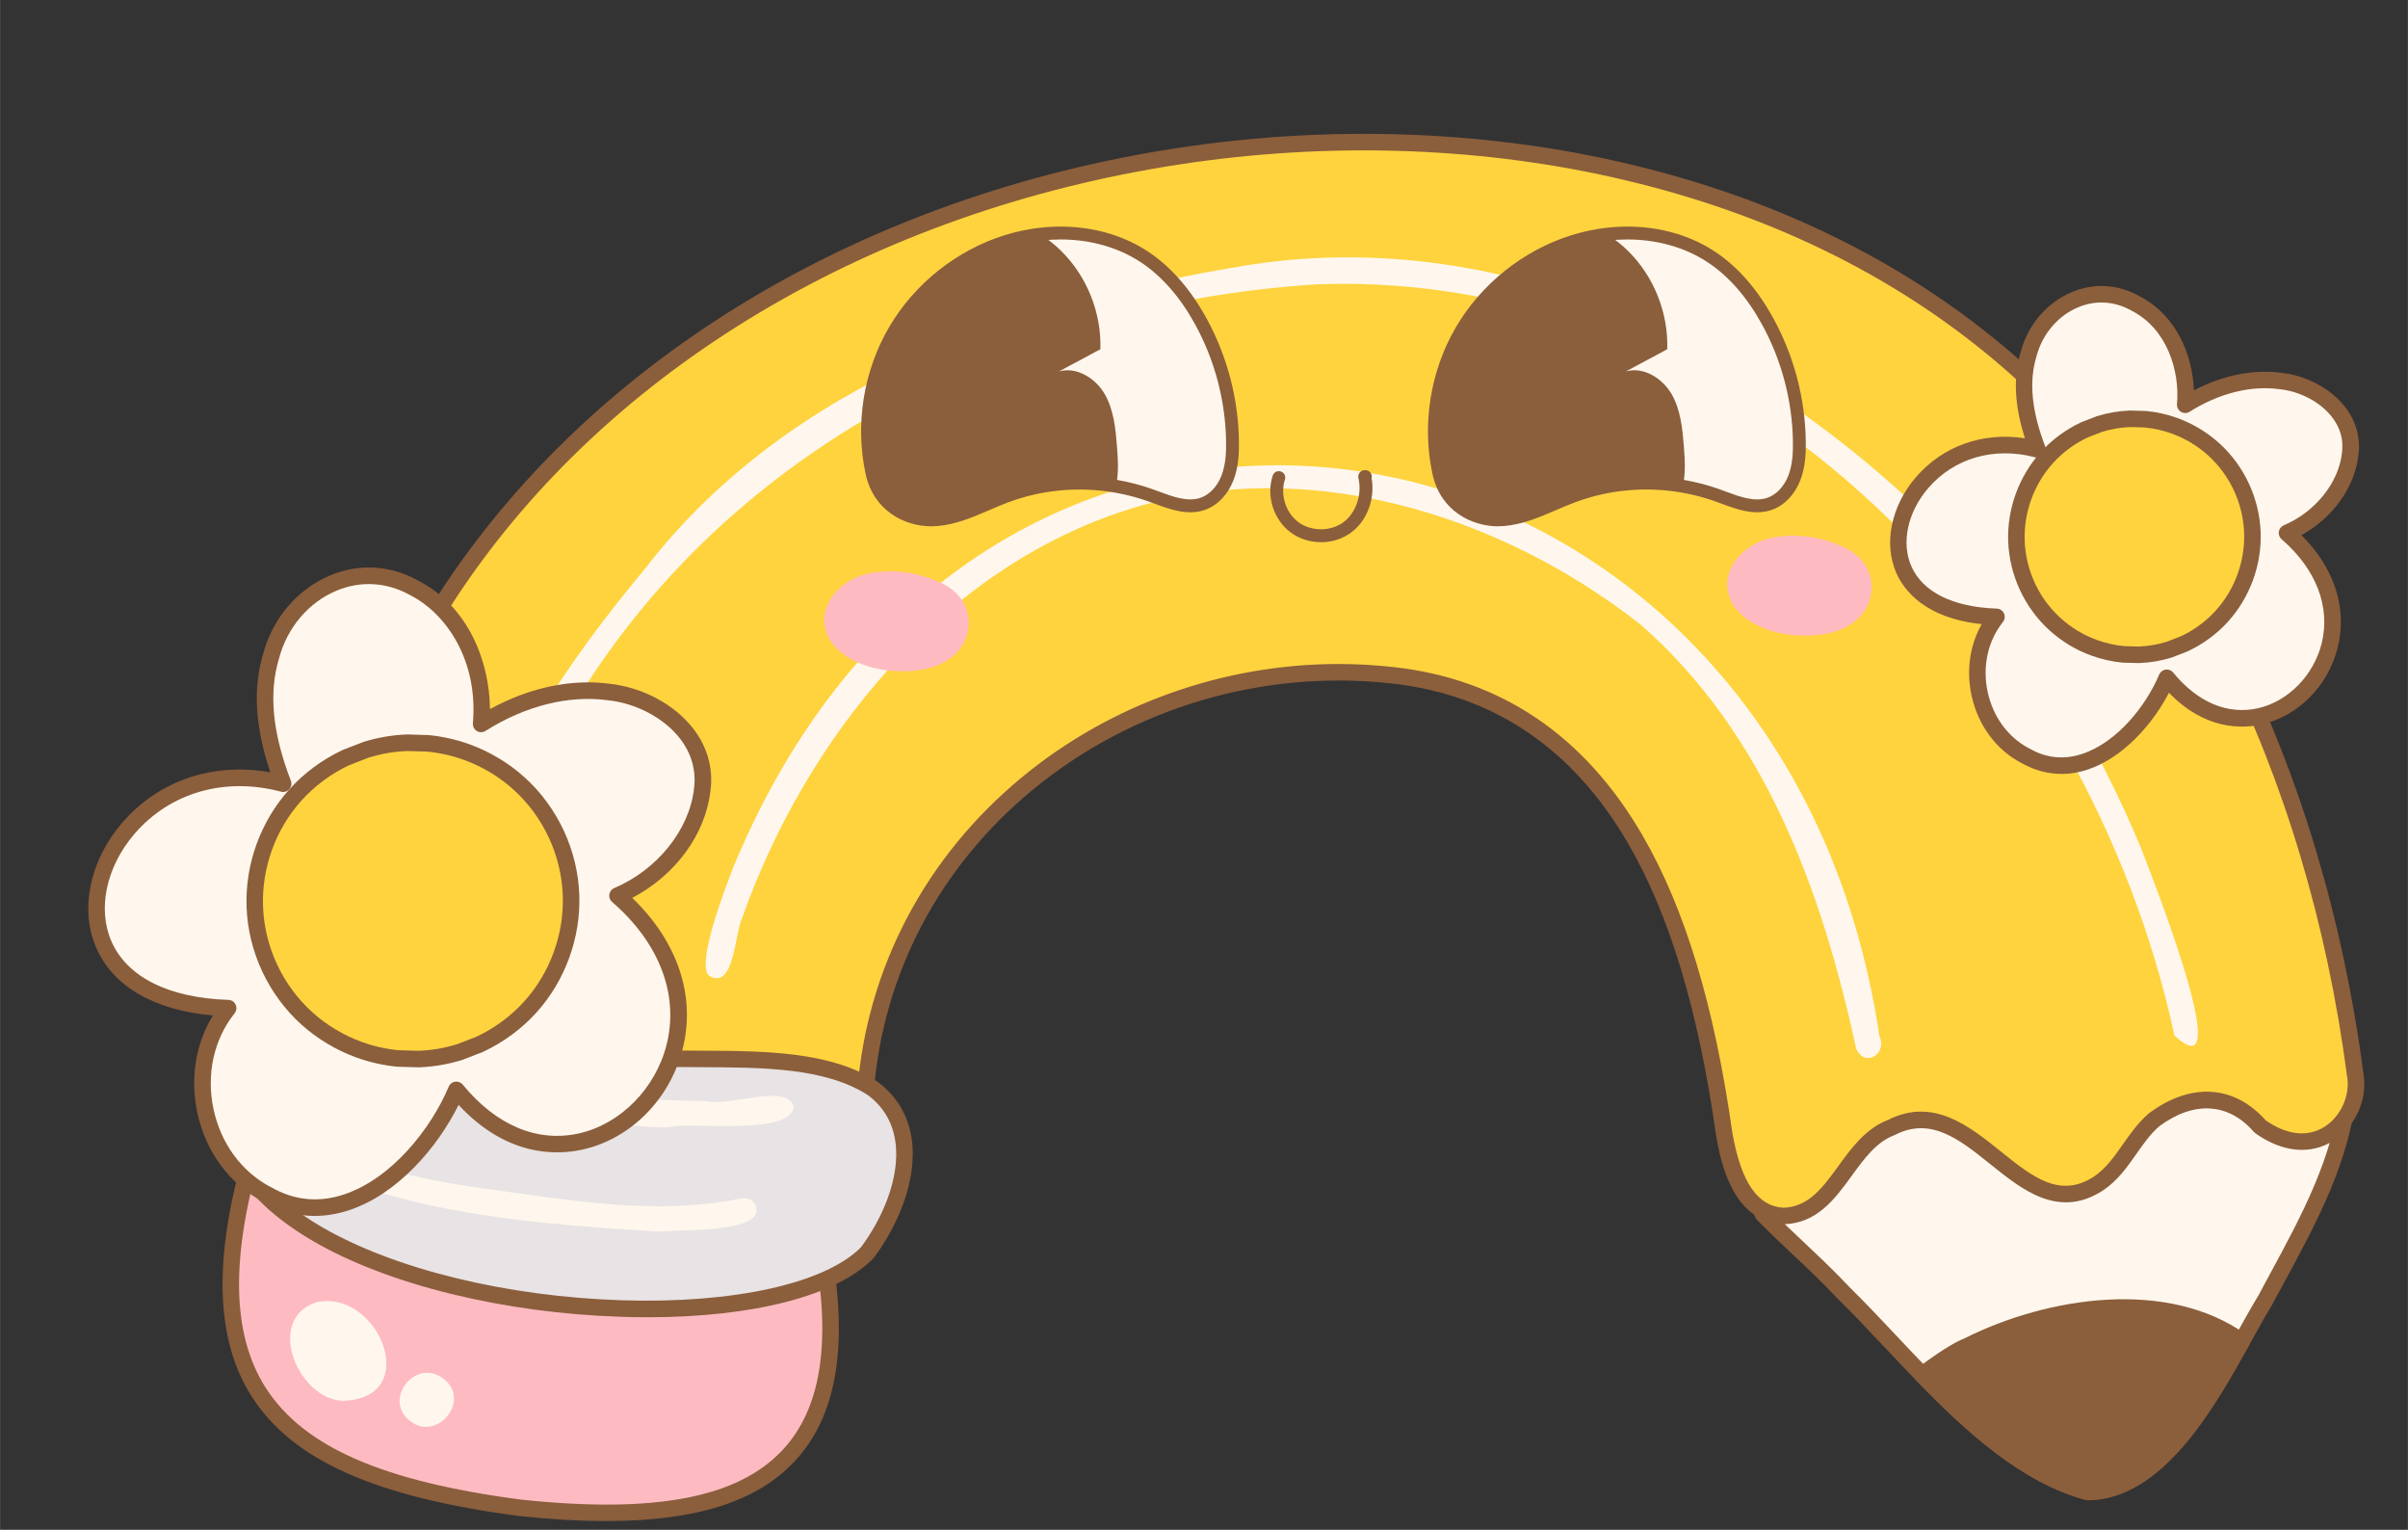 <?xml version="1.0" encoding="UTF-8"?>
<!DOCTYPE svg PUBLIC '-//W3C//DTD SVG 1.0//EN'
          'http://www.w3.org/TR/2001/REC-SVG-20010904/DTD/svg10.dtd'>
<svg data-name="Layer 2" height="463" preserveAspectRatio="xMidYMid meet" version="1.0" viewBox="-26.7 -40.5 728.8 462.9" width="729" xmlns="http://www.w3.org/2000/svg" xmlns:xlink="http://www.w3.org/1999/xlink" zoomAndPan="magnify"
><rect x="-26.7" y="-40.5" width="728.8" height="462.9" fill="#333333" stroke="none"/><g data-name="Layer 1"
  ><g
    ><g
      ><g
        ><g id="change1_1"
          ><path d="M684.03,289.91c-2.23,22.89-14.46,43.02-25.05,62.92-2.21,3.62-4.6,7.96-7.19,12.59-11.04,19.81-25.74,45.27-46.52,45.53-18.49-4.94-35.12-19.94-50.18-35.45-8.3-8.54-16.12-17.23-23.53-24.5-7.85-8.4-16.65-15.96-24.68-24.09-2.11-3.58,1.42-7.03,5.04-5.11,2.26-7.43,9.29-2.16,13.48-8.3,22.41-32.12,96.13-46.28,133.1-38.5,7.03,1.92,27.13,5.23,25.52,14.92Z" fill="#fff7ed"
          /></g
          ><g id="change2_1"
          ><path d="M605.27,413.45c-.22,0-.43-.03-.65-.08-19.28-5.15-36.06-20.4-51.32-36.12-3.35-3.45-6.63-6.93-9.81-10.3-4.77-5.06-9.28-9.85-13.68-14.16-.03-.03-.05-.05-.08-.08-4.44-4.75-9.28-9.32-13.97-13.74-3.54-3.34-7.19-6.79-10.66-10.3-.14-.15-.27-.31-.38-.49-1.52-2.58-1.26-5.55.67-7.56,1.33-1.39,3.21-2.02,5.11-1.83,1.95-3.36,5.13-3.82,7.57-4.17,2.51-.36,3.99-.65,5.27-2.53,6.13-8.78,22.38-25,62.54-35.23,26.13-6.66,54.16-8.31,73.14-4.31.05,0,.1.02.14.04.9.25,2.03.52,3.29.82,9.63,2.32,25.72,6.19,24.04,16.83-2.04,20.72-11.99,39.11-21.62,56.89-1.25,2.3-2.49,4.59-3.71,6.88-.02.04-.05.09-.07.13-1.83,3-3.81,6.55-5.91,10.31l-1.23,2.2c-10.33,18.53-25.94,46.53-48.67,46.81h-.03ZM533.35,349.25c4.45,4.37,8.98,9.18,13.77,14.26,3.16,3.36,6.43,6.83,9.76,10.25,13.97,14.38,30.67,29.73,48.69,34.68,19.66-.54,34.32-26.82,44.03-44.24l1.22-2.19c2.11-3.78,4.1-7.35,5.97-10.42,1.21-2.28,2.45-4.56,3.69-6.85,9.4-17.37,19.13-35.32,21.05-55.07,0-.06.01-.11.02-.17,1.02-6.12-13.36-9.58-20.27-11.24-1.29-.31-2.44-.59-3.37-.84-35.96-7.53-108.66,6.25-130.47,37.5-2.57,3.77-6.1,4.27-8.67,4.64-2.63.38-3.72.53-4.46,2.96-.22.71-.74,1.29-1.43,1.58-.69.29-1.47.25-2.13-.1-.82-.44-1.44-.25-1.75.07-.31.33-.34.79-.09,1.33,3.33,3.36,6.86,6.7,10.28,9.92,4.73,4.46,9.62,9.08,14.15,13.93ZM658.97,352.83h0,0Z" fill="#8b5e3c"
          /></g
        ></g
        ><g fill="#8b5e3c" id="change2_2"
        ><path d="M651.79,365.42c-11.04,19.81-25.74,45.27-46.52,45.53-18.49-4.94-35.12-19.94-50.18-35.45,5.73-4.41,11.25-7.85,13.7-8.69,24.47-12.33,59.88-18.04,83-1.39Z"
          /><path d="M605.27,413.45c-.22,0-.43-.03-.65-.08-19.28-5.15-36.06-20.4-51.32-36.12-.5-.51-.75-1.21-.7-1.92.05-.71.4-1.37.97-1.8,5.68-4.37,11.36-7.96,14.24-9.02,25.54-12.82,61.82-18.13,85.44-1.11,1.03.74,1.34,2.14.72,3.25-10.33,18.53-25.94,46.53-48.67,46.81h-.03ZM558.87,375.79c13.56,13.77,29.53,27.93,46.71,32.65,18.93-.52,33.21-24.89,42.92-42.25-22-14.27-55.04-9.01-78.58,2.85-.1.05-.21.1-.31.13-1.71.58-5.79,2.99-10.73,6.62Z"
        /></g
        ><g
        ><g id="change3_2"
          ><path d="M686.14,284.66c2.28,12.65-11.37,28.15-28.78,15.71-9.19-10.57-21.23-10.11-32.09-2.03-6.55,5.61-9.56,14.47-16.9,19.32-23.43,15.17-37.82-29.73-62.64-16.98-13.77,5.2-16.64,26.29-32.67,26.78-12.3-.68-16.11-14.66-17.91-24.76-8.54-60.49-29.78-131.09-100.36-138.86-77.87-8.73-153.12,45.71-159.5,125.52-.58,4.06-5.15,6.84-8.75,5.03-34.34-.85-69.54-6.08-102.36-16.67-15.06-5.91-29.49-13.85-44.71-18.9-1.69,7.12-11.48,8.12-12.77.6-.78-4.81,1.73-9.52,2.26-14.28,8.06-37.38,19.71-75.01,40.95-107.14C207.88-9.01,446.18-40.55,575.11,63.73c65.12,52.68,100.36,139.52,111.03,220.93Z" fill="#fed33e"
          /></g
          ><g id="change2_12"
          ><path d="M513.07,329.95s-.09,0-.14,0c-15.62-.87-18.97-19.72-20.23-26.82-5.35-37.85-14.05-66.73-26.62-88.38-16.69-28.75-40.76-45.04-71.56-48.43-38.98-4.38-78.6,7.36-108.7,32.19-28.14,23.21-45.19,55.54-48.03,91.04,0,.05,0,.1-.02.15-.41,2.85-2.22,5.37-4.85,6.74-2.25,1.18-4.75,1.32-6.93.42-36.46-.94-70.97-6.59-102.56-16.77-.05-.02-.1-.03-.15-.05-6.34-2.49-12.64-5.37-18.74-8.15-7.69-3.51-15.61-7.13-23.6-9.94-1.9,3.52-5.53,5.26-8.74,5.16-4.1-.13-7.22-2.99-7.95-7.28-.57-3.56.31-6.83,1.16-10,.47-1.74.91-3.38,1.09-4.98,0-.08.02-.17.04-.25,9.93-46.07,23.06-80.38,41.31-107.99C154.27,66.95,235.13,18.72,329.72,4.28c44.62-6.81,90.34-5.48,132.25,3.86,44.32,9.87,82.91,27.92,114.72,53.65,58.82,47.58,99.62,128.67,111.93,222.49,1.37,7.76-2.35,16.14-9.07,20.39-6.9,4.37-15.51,3.54-23.64-2.27-.16-.11-.3-.25-.43-.39-7.71-8.86-18.15-9.48-28.64-1.72-2.67,2.31-4.73,5.24-6.91,8.35-2.82,4.01-5.73,8.17-10.17,11.1-13.37,8.65-24.34-.16-34.03-7.95-9.26-7.44-18-14.47-28.85-8.9-.08.04-.17.08-.26.12-5.41,2.04-9.03,7-12.86,12.26-5.15,7.07-10.48,14.38-20.62,14.68-.02,0-.05,0-.08,0ZM378.44,160.42c5.54,0,11.09.31,16.63.93,32.46,3.57,57.8,20.69,75.33,50.89,12.9,22.22,21.8,51.69,27.23,90.11,2.65,14.89,7.57,22.11,15.46,22.6,7.63-.28,11.8-6,16.62-12.62,4.06-5.58,8.27-11.34,15-13.94,13.67-6.93,24.54,1.8,34.14,9.51,9.58,7.69,17.85,14.34,28.16,7.66,3.62-2.4,6.14-5.99,8.81-9.79,2.28-3.25,4.64-6.61,7.82-9.33.04-.04.09-.07.13-.11,12.61-9.37,25.77-8.55,35.27,2.17,6.4,4.48,12.72,5.18,17.82,1.95,4.98-3.15,7.85-9.61,6.81-15.34,0-.04-.01-.08-.02-.12-12.14-92.58-52.28-172.52-110.13-219.31-31.2-25.24-69.1-42.95-112.66-52.65-41.31-9.2-86.4-10.52-130.41-3.8-93.2,14.23-172.82,61.67-218.45,130.16-17.88,27.04-30.77,60.78-40.56,106.16-.23,1.93-.73,3.79-1.21,5.59-.75,2.78-1.45,5.41-1.05,7.89.45,2.62,2.18,3.07,3.18,3.1,1.83.1,4.07-1.25,4.69-3.88.16-.68.6-1.26,1.21-1.61.61-.34,1.34-.41,2.01-.19,9,2.99,17.82,7.02,26.35,10.91,6.01,2.74,12.22,5.58,18.41,8.01,31.26,10.07,65.43,15.63,101.58,16.52.37,0,.73.1,1.06.27.86.44,1.93.39,2.93-.14,1.17-.61,2.01-1.74,2.21-2.95,2.97-36.83,20.66-70.36,49.83-94.42,26.86-22.15,61.04-34.23,95.8-34.23Z" fill="#8b5e3c"
          /></g
        ></g
        ><g
        ><g id="change4_1"
          ><path d="M222.33,337.62c12.91,72.15-29.53,84.7-91.72,78.11-71.88-9.48-102.85-34.58-80.25-109.64.42-2.87,3.19-6.2,6.32-4.77,4.42,7.81,10.17,15.14,19.46,17.75,41.87,12.99,104.07,31.01,141.02,3.08,5.7,1.07,3.78,11.06,5.17,15.47Z" fill="#fdbbc1"
          /></g
          ><g id="change2_5"
          ><path d="M156.8,419.75c-8.03,0-16.83-.51-26.45-1.53-43.51-5.73-68.4-16.82-80.76-35.96-11.35-17.57-11.9-42.67-1.67-76.73.45-2.61,2.16-5.12,4.31-6.29,1.75-.95,3.7-1.02,5.49-.2.48.22.88.58,1.14,1.04,3.61,6.38,8.91,14.03,17.96,16.57,35.59,11.04,101.72,31.55,138.84,3.5.56-.43,1.27-.59,1.97-.46,5.85,1.1,6.25,7.71,6.54,12.53.11,1.76.22,3.58.55,4.65.03.1.06.21.08.31,5.32,29.73,1.73,50.82-10.97,64.46-11.35,12.19-29.76,18.11-57.02,18.11ZM55.04,303.49c-.14.02-.27.07-.42.15-.83.45-1.62,1.69-1.78,2.82-.02.12-.04.24-.08.36-9.83,32.65-9.49,56.45,1.03,72.74,11.5,17.79,35.29,28.19,77.15,33.7,40.49,4.29,65.68-.48,79.22-15.02,11.53-12.39,14.72-32.02,9.73-60.02-.48-1.62-.6-3.6-.72-5.68-.21-3.57-.49-6.46-1.67-7.51-16.8,12.13-39.47,16.52-69.26,13.43-25.09-2.61-50.75-10.13-72.84-16.98-10.28-2.88-16.28-10.95-20.36-17.97Z" fill="#8b5e3c"
          /></g
        ></g
        ><g
        ><g id="change5_1"
          ><path d="M237.35,288.79c16.69,12.41,8.88,35.92-1.65,49.82-34.83,35.38-212.47,14.68-192.9-55.15,5.78-25.73,32.15-36.44,54.49-20.41,15.05,5.68,30.9,9.65,46.7,13.09,28.88,8.52,69.64-2.54,93.36,12.65Z" fill="#e8e3e4"
          /></g
          ><g id="change2_7"
          ><path d="M169.18,358.08c-2.59,0-5.21-.04-7.88-.13-35.6-1.14-70.4-9.67-93.08-22.81-23.89-13.85-33.51-31.93-27.83-52.29,2.99-13.21,11.25-23.28,22.68-27.63,11.37-4.33,24.26-2.28,35.42,5.61,16,6.01,33,10.04,46.05,12.87.06.01.12.03.18.05,12,3.54,26.52,3.61,40.56,3.67,19.29.09,39.24.18,53.44,9.28.05.03.1.06.14.1,5.86,4.35,9.35,10.21,10.38,17.41,1.83,12.85-4.75,26.99-11.52,35.93-.07.09-.14.17-.21.24-11.07,11.25-36.29,17.71-68.31,17.71ZM75.2,257.99c-3.54,0-7.03.62-10.36,1.89-9.85,3.75-16.99,12.54-19.59,24.12,0,.04-.02.08-.03.13-6.35,22.67,10.36,37.9,25.51,46.68,22,12.75,55.92,21.03,90.73,22.14,33.75,1.07,61.44-5.04,72.36-15.98,6.13-8.14,12.07-20.8,10.46-32.07-.83-5.8-3.63-10.53-8.34-14.05-12.97-8.27-31.29-8.35-50.69-8.44-14.36-.07-29.21-.13-41.87-3.85-13.28-2.89-30.6-7-46.96-13.18-.2-.08-.4-.18-.58-.31-6.51-4.68-13.67-7.08-20.63-7.08Z" fill="#8b5e3c"
          /></g
        ></g
        ><g id="change1_2"
        ><path d="M76.86,383.37c-13.34-.69-23.34-24.31-8.1-29.75,19-4.61,32.9,29.28,8.1,29.75Z" fill="#fff7ed"
        /></g
        ><g id="change1_3"
        ><path d="M98.82,390.4c-11.24-6.21.66-21.78,9.73-12.79,6.15,6.22-2.2,16.71-9.73,12.79Z" fill="#fff7ed"
        /></g
        ><g id="change1_4"
        ><path d="M177.21,300.28c-7.34,3.38-130.58-17.38-101.08-29.32,34,17.09,73.59,21.16,111.22,21.74,6.3,1.72,24.83-5.66,26.16,1.85-.96,8.26-29.1,4.79-36.29,5.73Z" fill="#fff7ed"
        /></g
        ><g id="change1_5"
        ><path d="M172.82,332.19c-35.46-2.23-72.55-4.83-105.3-19.54-6.85-4.35-.71-10.18,5.23-5.85,14.45,6.68,30.13,9.95,45.82,12.16,26.2,3.51,52.99,8.63,79.24,3.13,2-.44,4.02.97,4.42,2.95,1.45,7.76-24.22,6.42-29.4,7.15Z" fill="#fff7ed"
        /></g
        ><g id="change1_6"
        ><path d="M535.12,276.87c-10.36-47.66-27.49-95.26-65.2-128.31-42.95-33.8-102.02-51.86-155.4-34.81-56.21,17.92-97.51,69.36-116.65,123.64-2.17,4.42-2.33,20.97-9.37,17.69-5.62-1.87,4.98-28.48,6.66-33,78.78-190.69,317.83-145.1,346.96,50.89,2.53,5.32-4.28,9.79-7,3.9Z" fill="#fff7ed"
        /></g
        ><g id="change1_7"
        ><path d="M631.43,272.84c-25.94-120.37-130.07-232.02-259.5-227.32-97.86,6.36-189.52,54.78-234.49,144.49-7.96,13.23-11.97,28.74-17.4,42.78-2.66,3.35-7.4-.06-6.3-3.91,9.01-36.72,30.91-68.61,54.79-97.32,43.98-56.95,114.76-80.96,183.43-92,83.17-12.59,163.69,30.53,218.44,90.74,20.65,25.98,38.04,55.03,50.85,85.66,2.41,6.44,29.96,75.33,10.19,56.88Z" fill="#fff7ed"
        /></g
      ></g
      ><g
      ><g
        ><g id="change1_10"
          ><path d="M157.69,168.92c14.76,1.65,30.26,13.23,28.13,29.49-1.6,14.35-12.65,26.6-25.65,32.12,48.98,42.22-10.59,105.33-48.76,58.74-8.92,21.19-33.54,45.44-57.45,31.55l.33.2c-20.23-10.37-26.08-38.77-11.97-56.48-69.07-2.31-38.34-82.52,16.66-67.92-4.68-12.18-7.54-25.83-3.63-38.62,4.99-18.87,25.37-30.66,43.3-20.61,14.84,7.55,21.65,25.16,20.25,41.16,11.42-7.21,25.24-11.51,38.8-9.63Z" fill="#fff7ed"
          /></g
          ><g id="change2_6"
          ><path d="M68.54,327.43c-5.26,0-10.38-1.38-15.31-4.14-.03-.01-.06-.03-.09-.05-10.22-5.24-17.56-15.07-20.12-26.98-2.25-10.44-.54-20.95,4.69-29.5-17.69-1.56-30.12-8.7-35.26-20.37-5.09-11.55-2.07-26.38,7.68-37.78,11.07-12.94,27.62-18.53,44.96-15.42-4.62-13.74-5.31-25.53-2.13-35.93,2.8-10.6,10.33-19.46,20.11-23.6,8.81-3.73,18.32-3.19,26.76,1.52,15.12,7.72,21.6,24.32,21.75,38.89,11.95-6.55,24.73-9.25,36.44-7.64,9.8,1.1,19.36,6.23,24.96,13.38,4.38,5.59,6.23,12.14,5.34,18.92-1.48,13.23-10.63,25.64-23.69,32.46,13.73,13.19,19.29,29.63,15.29,45.6-3.83,15.29-15.71,27.28-30.27,30.54-7.94,1.78-23,2.21-37.57-13.5-6.4,12.91-18.48,26.95-33,31.81-3.55,1.19-7.06,1.78-10.51,1.78ZM54.81,318.47c.14.05.27.11.4.19,7.03,4.08,14.52,4.84,22.27,2.24,14.4-4.82,26.25-19.85,31.62-32.6.34-.81,1.08-1.38,1.95-1.5.86-.12,1.74.21,2.29.89,10.11,12.34,22.61,17.59,35.2,14.76,12.53-2.81,23.19-13.61,26.51-26.88,3.79-15.12-2.23-30.84-16.51-43.15-.66-.56-.97-1.43-.84-2.28.13-.85.7-1.58,1.49-1.92,13.05-5.54,22.75-17.63,24.15-30.09.72-5.47-.78-10.72-4.31-15.24-4.81-6.14-13.09-10.54-21.61-11.49-.02,0-.04,0-.07,0-11.87-1.65-25.05,1.65-37.12,9.27-.8.5-1.82.52-2.63.02-.81-.49-1.27-1.41-1.19-2.35,1.67-19.25-8.28-33.31-18.9-38.71-.03-.02-.06-.03-.09-.05-7.07-3.96-15.03-4.43-22.41-1.3-8.37,3.54-14.81,11.16-17.25,20.37-3.2,10.46-2.03,22.56,3.55,37.08.34.88.15,1.87-.47,2.57-.63.7-1.59.99-2.5.75-17.06-4.53-33.66.27-44.41,12.83-8.51,9.95-11.22,22.71-6.9,32.51,4.75,10.79,17.31,17.06,35.38,17.66.95.03,1.79.59,2.19,1.45.4.86.27,1.87-.31,2.61-6.32,7.93-8.64,18.54-6.36,29.11,2.2,10.19,8.34,18.63,16.9,23.26Z" fill="#8b5e3c"
          /></g
        ></g
        ><g
        ><g id="change3_3"
          ><path d="M93.82,279.79c-4.1-.39-8.08-1.28-11.95-2.69-5.79-2.11-11.16-5.33-15.73-9.46-9.52-8.59-15.29-20.97-15.75-33.78-.45-12.36,4.04-24.68,12.33-33.86,4.28-4.74,9.51-8.59,15.3-11.29,2.02-.78,4.05-1.57,6.07-2.35,4.04-1.25,8.18-1.96,12.41-2.12,2.06.06,4.12.12,6.18.18,4.1.39,8.08,1.28,11.95,2.69,5.79,2.11,11.16,5.33,15.73,9.46,9.52,8.59,15.29,20.97,15.75,33.78.45,12.36-4.04,24.68-12.33,33.86-4.28,4.74-9.51,8.59-15.3,11.29-2.02.78-4.05,1.57-6.07,2.35-4.04,1.25-8.18,1.96-12.41,2.12-2.06-.06-4.12-.12-6.18-.18Z" fill="#fed33e"
          /></g
          ><g id="change2_13"
          ><path d="M100.01,282.46s-.05,0-.07,0l-6.18-.18c-.05,0-.11,0-.16,0-4.29-.41-8.51-1.36-12.56-2.83-6.06-2.21-11.79-5.65-16.55-9.95-10.04-9.07-16.08-22.02-16.58-35.54-.47-12.99,4.25-25.98,12.97-35.63,4.46-4.94,10.02-9.04,16.1-11.88.05-.02.1-.05.15-.07l6.07-2.35c.05-.02.11-.04.16-.06,4.24-1.31,8.63-2.06,13.06-2.23.06,0,.11,0,.17,0l6.18.18c.05,0,.11,0,.16,0,4.29.41,8.51,1.36,12.56,2.83,6.07,2.21,11.79,5.65,16.55,9.95,10.04,9.07,16.08,22.02,16.58,35.54.47,12.99-4.26,25.98-12.97,35.63-4.46,4.94-10.03,9.04-16.1,11.88-.05.02-.1.05-.15.07l-6.07,2.35c-.05.02-.11.04-.16.06-4.24,1.31-8.63,2.06-13.05,2.23-.03,0-.06,0-.09,0ZM93.98,277.29l6.02.17c3.93-.15,7.83-.82,11.6-1.98l5.91-2.29c5.44-2.55,10.43-6.24,14.43-10.66,7.85-8.69,12.11-20.39,11.68-32.09-.44-12.18-5.88-23.85-14.93-32.02-4.29-3.88-9.45-6.97-14.91-8.96-3.62-1.32-7.41-2.17-11.25-2.54l-6.02-.17c-3.93.15-7.83.82-11.6,1.98l-5.91,2.29c-5.45,2.55-10.43,6.24-14.43,10.66-7.85,8.69-12.11,20.39-11.68,32.1.44,12.18,5.88,23.85,14.93,32.02,4.29,3.88,9.45,6.97,14.91,8.96,3.62,1.32,7.41,2.17,11.25,2.54Z" fill="#8b5e3c"
          /></g
        ></g
      ></g
      ><g
      ><g
        ><g id="change1_11"
          ><path d="M663.66,74.79c11.01,1.23,22.58,9.88,20.99,22-1.19,10.7-9.44,19.85-19.14,23.96,36.55,31.5-7.91,78.59-36.39,43.83-6.65,15.81-25.03,33.9-42.86,23.54l.25.15c-15.09-7.74-19.46-28.93-8.93-42.14-51.54-1.72-28.61-61.57,12.43-50.68-3.49-9.09-5.63-19.28-2.71-28.81,3.73-14.08,18.93-22.88,32.3-15.38,11.07,5.63,16.15,18.77,15.11,30.71,8.52-5.38,18.83-8.59,28.95-7.19Z" fill="#fff7ed"
          /></g
          ><g id="change2_14"
          ><path d="M597.21,193.67c-4.06,0-8.04-1.05-11.78-3.13-.02-.01-.04-.02-.07-.03-7.8-4-13.39-11.49-15.34-20.56-1.64-7.6-.52-15.25,3.07-21.6-17.22-1.79-23.56-10.31-25.84-15.48-3.89-8.84-1.6-20.17,5.83-28.86,8.19-9.57,20.32-13.85,33.1-11.89-3.19-9.96-3.6-18.56-1.27-26.19,2.13-8.08,7.89-14.84,15.36-18.01,6.76-2.86,14.04-2.45,20.51,1.16,11.15,5.7,16.14,17.72,16.53,28.53,8.77-4.59,18.09-6.46,26.66-5.28,7.47.84,14.76,4.76,19.04,10.22,3.38,4.31,4.8,9.36,4.11,14.59-1.09,9.81-7.73,19.02-17.24,24.29,9.96,9.9,13.94,22.13,10.96,34.03-2.92,11.64-11.97,20.77-23.06,23.25-5.95,1.33-17.13,1.68-28.01-9.6-4.93,9.53-13.88,19.66-24.58,23.25-2.67.89-5.34,1.34-7.99,1.34ZM587.16,185.8c.12.05.23.1.35.17,5.08,2.95,10.49,3.5,16.09,1.62,10.55-3.53,19.26-14.58,23.21-23.97.34-.81,1.08-1.38,1.95-1.5.86-.13,1.74.21,2.29.89,7.38,9.01,16.49,12.85,25.63,10.8,9.12-2.04,16.88-9.92,19.3-19.59,2.76-11.04-1.65-22.54-12.12-31.56-.65-.56-.97-1.43-.84-2.28.13-.85.7-1.58,1.49-1.92,9.53-4.04,16.62-12.86,17.63-21.94.52-3.98-.52-7.63-3.09-10.91-3.49-4.45-9.5-7.64-15.69-8.34-.02,0-.04,0-.07,0-8.7-1.21-18.39,1.22-27.27,6.82-.8.51-1.82.52-2.63.02-.81-.49-1.27-1.41-1.19-2.35.88-10.14-3.03-22.81-13.76-28.26-.03-.02-.06-.03-.09-.05-5.1-2.86-10.84-3.19-16.16-.94-6.06,2.57-10.74,8.09-12.51,14.78-2.35,7.68-1.48,16.58,2.63,27.28.34.88.15,1.87-.47,2.57-.63.7-1.59.99-2.5.75-12.49-3.31-24.63.19-32.49,9.37-6.19,7.24-8.18,16.5-5.05,23.59,3.44,7.81,12.62,12.36,25.84,12.8.94.03,1.79.59,2.19,1.45.4.86.27,1.87-.31,2.6-4.59,5.77-6.28,13.49-4.62,21.19,1.6,7.41,6.05,13.54,12.26,16.91Z" fill="#8b5e3c"
          /></g
        ></g
        ><g
        ><g id="change3_1"
          ><path d="M616.01,157.51c-3.06-.29-6.03-.96-8.91-2.01-4.32-1.57-8.33-3.98-11.74-7.06-7.1-6.41-11.41-15.64-11.75-25.2-.33-9.22,3.01-18.41,9.2-25.27,3.19-3.54,7.1-6.41,11.42-8.42,1.51-.58,3.02-1.17,4.53-1.75,3.02-.94,6.1-1.46,9.26-1.58,1.54.05,3.08.09,4.61.13,3.06.29,6.03.96,8.91,2.01,4.32,1.57,8.33,3.98,11.74,7.06,7.1,6.41,11.41,15.64,11.75,25.2.33,9.22-3.01,18.41-9.2,25.27-3.19,3.54-7.1,6.41-11.42,8.42-1.51.58-3.02,1.17-4.53,1.75-3.02.94-6.1,1.46-9.26,1.58-1.54-.05-3.08-.09-4.61-.13Z" fill="#fed33e"
          /></g
          ><g id="change2_8"
          ><path d="M620.62,160.14s-.05,0-.07,0l-4.61-.13c-.05,0-.11,0-.16,0-3.25-.31-6.46-1.03-9.53-2.15-4.67-1.7-8.89-4.24-12.56-7.55-7.62-6.88-12.2-16.71-12.58-26.97-.36-9.86,3.23-19.71,9.84-27.03,3.38-3.75,7.61-6.86,12.21-9.01.05-.02.1-.05.15-.07l4.53-1.75c.05-.02.11-.04.16-.06,3.21-1,6.55-1.57,9.91-1.69.05,0,.11,0,.17,0l4.61.13c.05,0,.11,0,.16,0,3.26.31,6.46,1.03,9.53,2.15,4.6,1.68,8.94,4.29,12.56,7.55,7.62,6.88,12.2,16.71,12.58,26.97.36,9.86-3.23,19.71-9.84,27.03-3.38,3.75-7.61,6.86-12.21,9.01-.05.02-.1.05-.15.07l-4.53,1.75c-.05.02-.11.04-.16.06-3.21,1-6.54,1.57-9.91,1.69-.03,0-.06,0-.09,0ZM616.16,155.01l4.45.13c2.87-.11,5.71-.6,8.45-1.44l4.37-1.69c3.98-1.87,7.62-4.56,10.54-7.8,5.75-6.36,8.86-14.93,8.55-23.5-.32-8.92-4.31-17.46-10.93-23.44-3.14-2.84-6.92-5.11-10.92-6.56-2.64-.96-5.41-1.59-8.21-1.86l-4.45-.13c-2.87.11-5.71.6-8.45,1.44l-4.37,1.69c-3.98,1.87-7.62,4.56-10.54,7.8-5.75,6.37-8.86,14.93-8.55,23.5.32,8.92,4.31,17.46,10.93,23.44,3.14,2.84,6.92,5.11,10.92,6.56,2.65.96,5.41,1.59,8.21,1.86Z" fill="#8b5e3c"
          /></g
        ></g
      ></g
      ><g
      ><g id="change4_2"
        ><path d="M257.92,135.78c-6.65-3.07-14.37-4.19-21.55-2.8-7.19,1.39-14.03,7.5-13.58,14.81.56,9.18,11.31,14.03,20.49,14.71,7.23.54,15.31-.61,20.07-6.08,4.77-5.47,4.93-15.87-5.42-20.65Z" fill="#fdbbc1"
        /></g
        ><g id="change4_3"
        ><path d="M531.21,125c-6.65-3.07-14.37-4.19-21.55-2.8-7.19,1.39-14.03,7.5-13.58,14.81.56,9.18,11.31,14.03,20.49,14.71,7.23.54,15.31-.61,20.07-6.08,4.77-5.47,4.93-15.87-5.42-20.65Z" fill="#fdbbc1"
        /></g
        ><g
        ><g id="change1_8"
          ><path d="M344.8,104.12c-1.34,3.46-3.94,6.6-7.44,7.83-5.16,1.83-10.71-.72-15.86-2.56-3.4-1.22-6.92-2.13-10.47-2.74-11.11-1.93-22.74-.9-33.3,3.06-6.96,2.6-13.64,6.48-21.05,7.06-7.41.58-17.15-3.37-19.49-14.23-3.14-14.48-.66-30.11,6.8-42.92,7.45-12.8,19.83-22.67,33.97-27.09,3.3-1.03,6.71-1.75,10.16-2.15,10.97-1.26,22.3.79,31.46,6.82,7.32,4.82,12.95,11.89,17.16,19.58,6.09,11.11,9.41,23.71,9.58,36.37.05,3.71-.18,7.51-1.53,10.97Z" fill="#fff7ed"
          /></g
          ><g id="change2_3"
          ><path d="M255.21,118.76c-8.23,0-17.53-4.77-19.92-15.82-3.24-14.94-.68-31.09,7.02-44.31,7.69-13.22,20.48-23.41,35.07-27.97,3.43-1.07,6.97-1.82,10.52-2.23,12.04-1.38,23.67,1.15,32.76,7.13,6.95,4.58,12.94,11.4,17.8,20.27,6.25,11.39,9.64,24.29,9.82,37.28.04,3.56-.12,7.74-1.66,11.7-1.69,4.36-4.82,7.63-8.61,8.96-5.23,1.85-10.62-.15-15.38-1.91-.6-.22-1.19-.44-1.78-.65-3.25-1.16-6.67-2.06-10.15-2.66-10.91-1.89-22.07-.87-32.28,2.96-1.9.71-3.82,1.54-5.69,2.34-5.03,2.16-10.22,4.39-15.89,4.84-.54.04-1.08.06-1.63.06ZM294.29,31.96c-1.96,0-3.95.11-5.95.34-3.31.38-6.61,1.08-9.8,2.08-13.67,4.27-25.65,13.82-32.87,26.21-7.21,12.39-9.61,27.52-6.57,41.52,2.05,9.5,10.47,13.24,17.44,12.7,5.02-.4,9.7-2.41,14.66-4.54,1.91-.82,3.88-1.67,5.86-2.41,10.86-4.07,22.72-5.16,34.31-3.15,3.7.64,7.33,1.59,10.8,2.83.6.22,1.21.44,1.82.67,4.34,1.61,8.82,3.27,12.73,1.89,2.67-.94,5.02-3.44,6.27-6.69,0,0,0,0,0,0,1.3-3.34,1.43-7.05,1.39-10.24-.17-12.36-3.4-24.63-9.34-35.46-4.55-8.31-10.11-14.66-16.52-18.89-6.83-4.49-15.27-6.86-24.22-6.86Z" fill="#8b5e3c"
          /></g
        ></g
        ><g id="change2_9"
        ><path d="M311.03,106.64c-11.11-1.93-22.74-.9-33.3,3.06-6.96,2.6-13.64,6.48-21.05,7.06-7.41.58-17.15-3.37-19.49-14.23-3.14-14.48-.66-30.11,6.8-42.92,7.45-12.8,19.83-22.67,33.97-27.09,3.3-1.03,6.71-1.75,10.16-2.15,2.25,1.45,4.36,3.11,6.28,4.99,7.87,7.71,12.3,18.81,11.93,29.82-4.18,2.24-8.36,4.48-12.54,6.72,5.32-1.53,11.03,2.01,13.82,6.78,2.78,4.77,3.32,10.49,3.76,16,.31,3.97.55,8.15-.33,11.97Z" fill="#8b5e3c"
        /></g
        ><g
        ><g id="change1_9"
          ><path d="M516.37,104.12c-1.34,3.46-3.94,6.6-7.44,7.83-5.16,1.83-10.71-.72-15.86-2.56-3.4-1.22-6.92-2.13-10.47-2.74-11.11-1.93-22.74-.9-33.3,3.06-6.96,2.6-13.64,6.48-21.05,7.06-7.41.58-17.15-3.37-19.49-14.23-3.14-14.48-.66-30.11,6.8-42.92,7.45-12.8,19.83-22.67,33.97-27.09,3.3-1.03,6.71-1.75,10.16-2.15,10.97-1.26,22.3.79,31.46,6.82,7.32,4.82,12.95,11.89,17.16,19.58,6.09,11.11,9.41,23.71,9.58,36.37.05,3.71-.18,7.51-1.53,10.97Z" fill="#fff7ed"
          /></g
          ><g id="change2_4"
          ><path d="M426.78,118.76c-8.23,0-17.53-4.77-19.92-15.82-3.24-14.94-.68-31.09,7.02-44.31,7.69-13.22,20.48-23.41,35.07-27.97,3.43-1.07,6.97-1.82,10.52-2.23,12.03-1.38,23.67,1.15,32.76,7.13,6.95,4.58,12.94,11.4,17.8,20.27,6.25,11.39,9.64,24.28,9.82,37.28.04,3.56-.12,7.74-1.66,11.7-1.69,4.36-4.82,7.63-8.61,8.96-5.23,1.85-10.62-.15-15.38-1.92-.6-.22-1.19-.44-1.78-.65-3.25-1.16-6.67-2.06-10.15-2.66-10.91-1.89-22.07-.87-32.28,2.96-1.9.71-3.82,1.54-5.69,2.34-5.03,2.16-10.22,4.39-15.89,4.84-.54.04-1.08.06-1.63.06ZM465.87,31.96c-1.96,0-3.95.11-5.95.34-3.31.38-6.6,1.08-9.8,2.08-13.68,4.27-25.65,13.82-32.87,26.21-7.21,12.39-9.61,27.52-6.58,41.52,2.05,9.5,10.48,13.25,17.44,12.7,5.02-.4,9.7-2.41,14.66-4.54,1.91-.82,3.88-1.67,5.86-2.41,10.86-4.07,22.73-5.16,34.31-3.15,3.7.64,7.33,1.59,10.8,2.83.6.22,1.21.44,1.82.67,4.34,1.61,8.82,3.28,12.73,1.89,2.67-.94,5.02-3.44,6.27-6.69,0,0,0,0,0,0,1.3-3.35,1.43-7.06,1.39-10.24-.17-12.36-3.4-24.63-9.34-35.46-4.55-8.31-10.11-14.67-16.53-18.89-6.83-4.49-15.27-6.86-24.22-6.86Z" fill="#8b5e3c"
          /></g
        ></g
        ><g id="change2_10"
        ><path d="M482.61,106.64c-11.11-1.93-22.74-.9-33.3,3.06-6.96,2.6-13.64,6.48-21.05,7.06-7.41.58-17.15-3.37-19.49-14.23-3.14-14.48-.66-30.11,6.8-42.92,7.45-12.8,19.83-22.67,33.97-27.09,3.3-1.03,6.71-1.75,10.16-2.15,2.25,1.45,4.36,3.11,6.28,4.99,7.87,7.71,12.3,18.81,11.93,29.82-4.18,2.24-8.36,4.48-12.54,6.72,5.32-1.53,11.03,2.01,13.82,6.78,2.78,4.77,3.32,10.49,3.76,16,.31,3.97.55,8.15-.33,11.97Z" fill="#8b5e3c"
        /></g
        ><g id="change2_11"
        ><path d="M373.1,123.56c-3.2,0-6.41-.95-9.03-2.85-5.29-3.83-7.63-11.11-5.57-17.31.34-1.02,1.44-1.57,2.46-1.23,1.02.34,1.57,1.44,1.23,2.46-1.51,4.55.28,10.12,4.16,12.93,3.89,2.82,9.73,2.79,13.58-.06,3.78-2.8,5.68-8.4,4.51-13.33-.14-.58,0-1.19.37-1.66.37-.47.93-.74,1.53-.74h.2c1.08,0,1.95.87,1.95,1.95,0,.17-.02.33-.06.48,1.1,6.22-1.36,12.87-6.18,16.43-2.65,1.96-5.9,2.94-9.16,2.94Z" fill="#8b5e3c"
        /></g
      ></g
    ></g
  ></g
></svg
>
